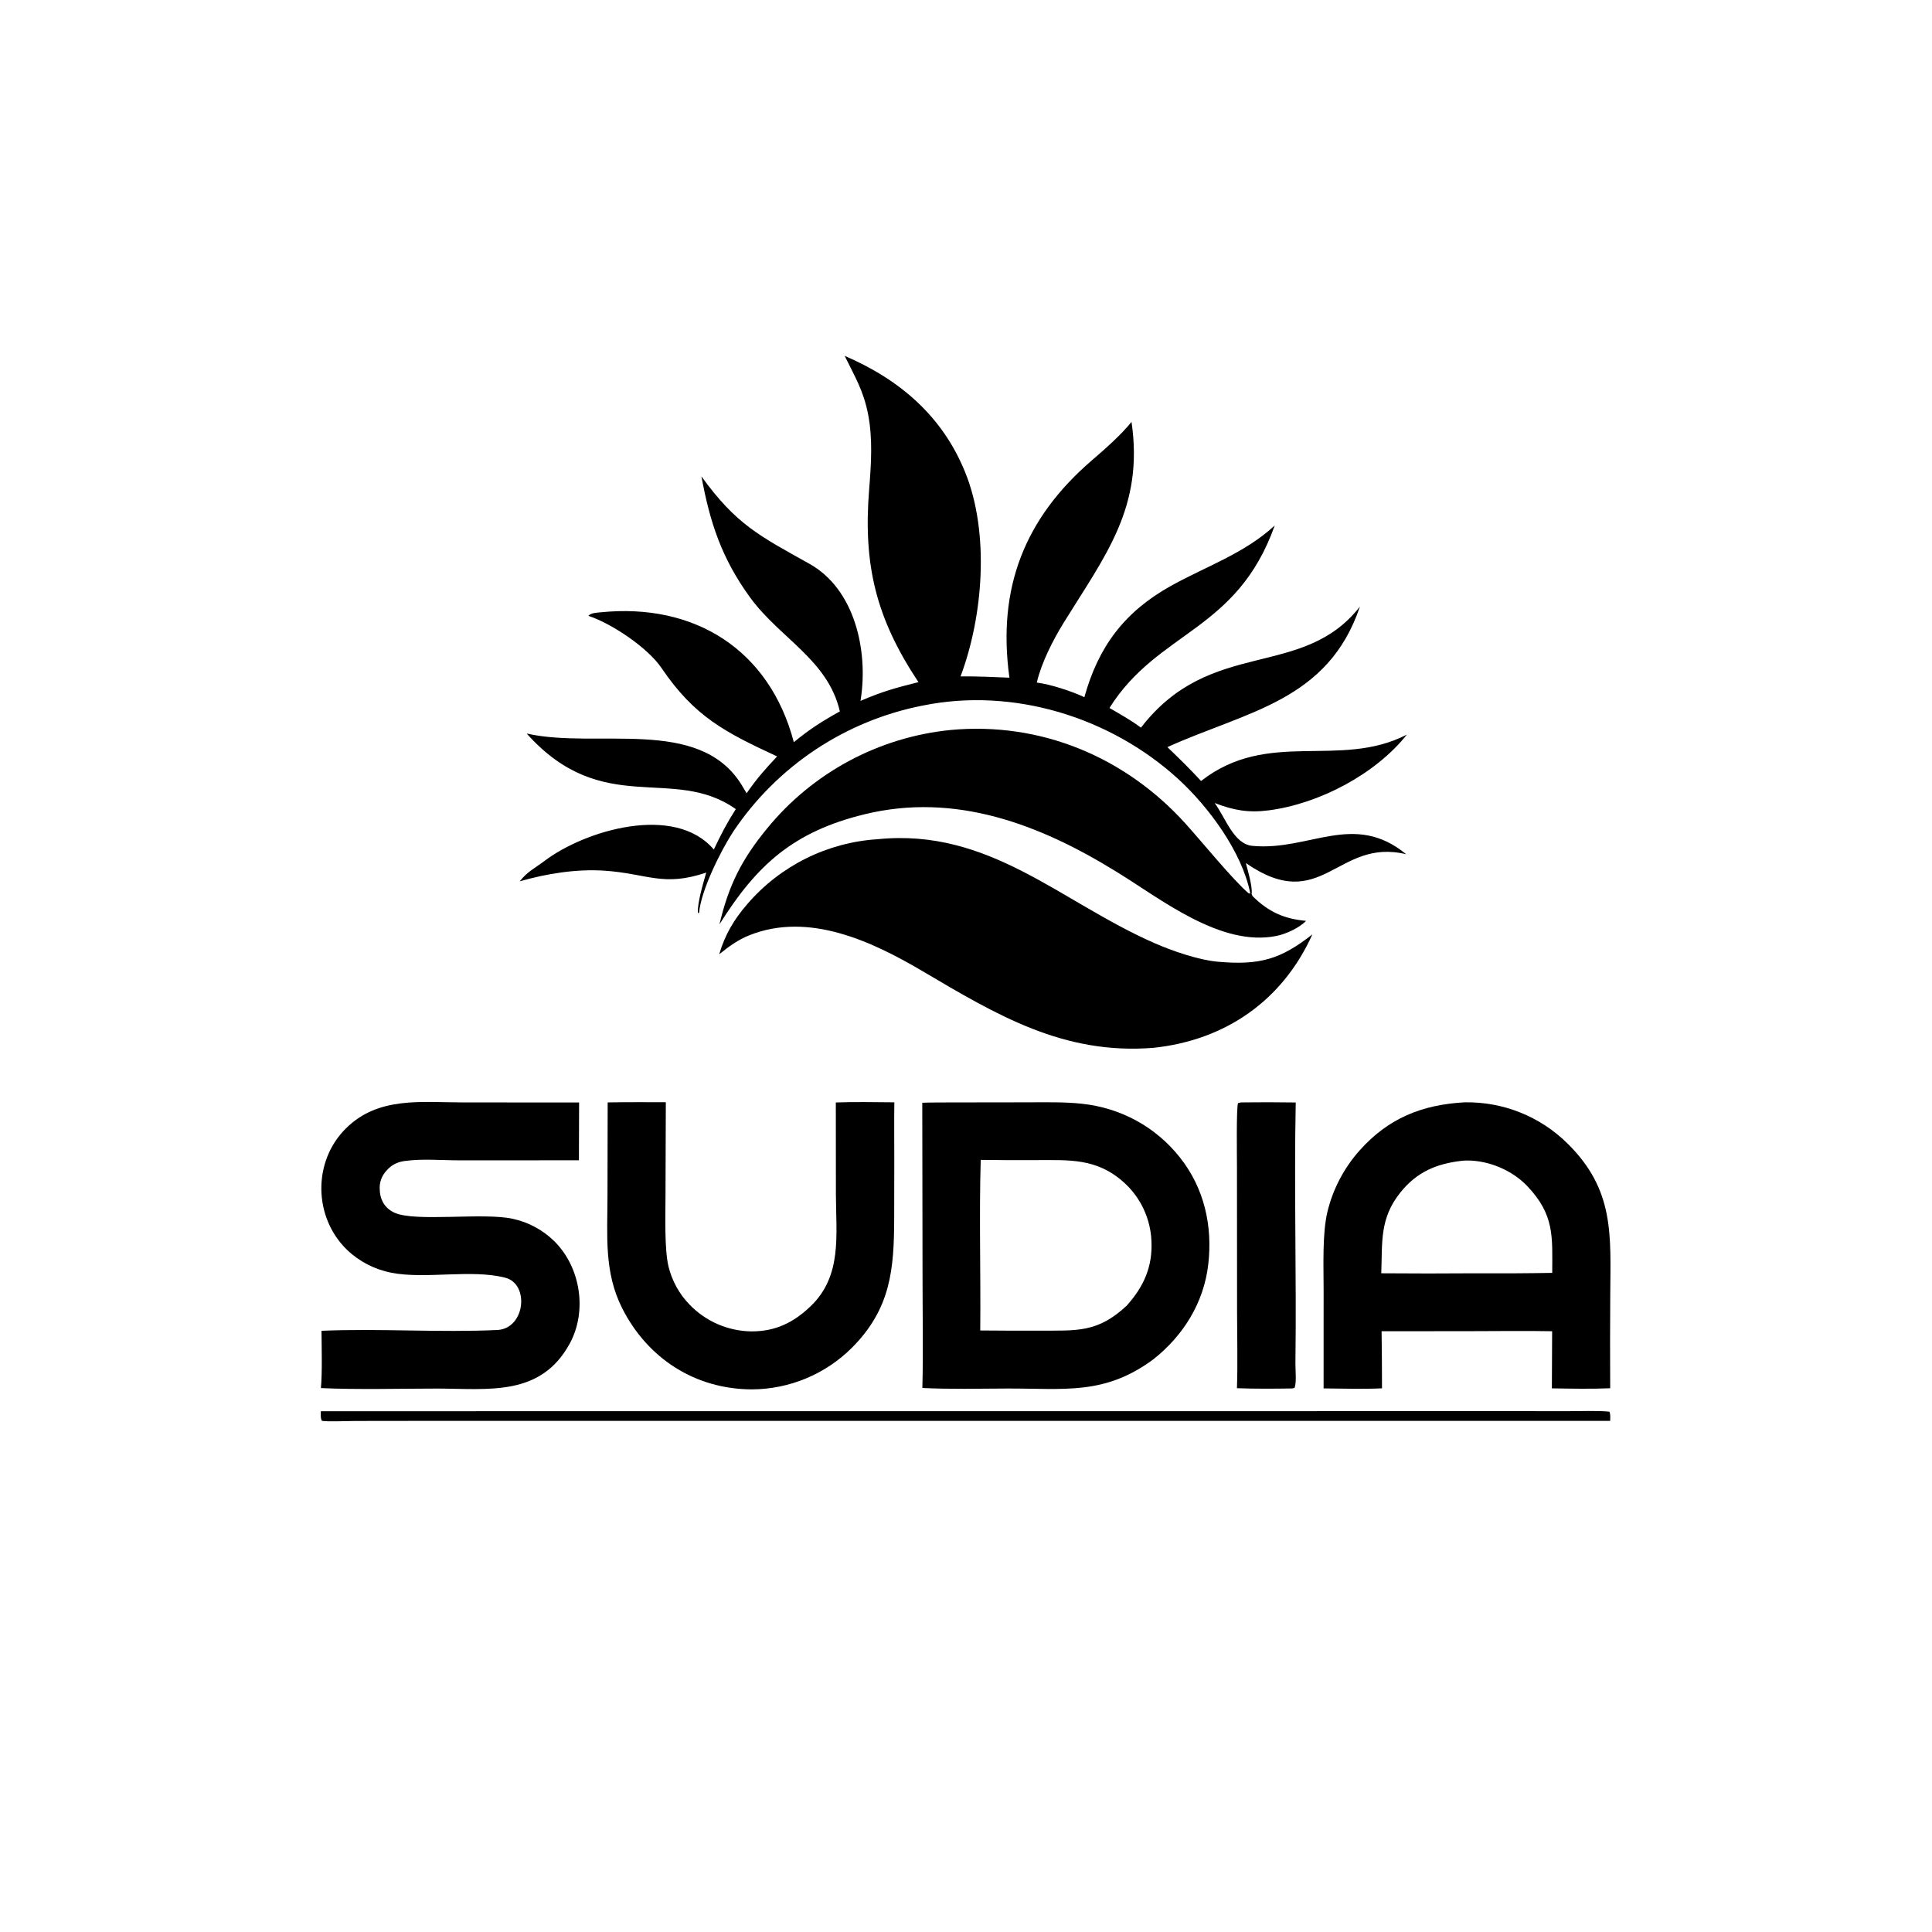 <svg xmlns="http://www.w3.org/2000/svg" width="800" height="800" viewBox="0.0 0.0 3300.0 3300.0" version="1.1" xml:space="preserve" style="fill-rule:evenodd;clip-rule:evenodd;stroke-linejoin:round;stroke-miterlimit:2;">
    <g transform="matrix(3.223,0,0,3.223,0,0)">
        <path d="M447.648,188.6C476.722,201.082 499.487,220.462 511.576,250.452C524.482,282.467 521.094,326.433 509.059,358.458C518.199,358.4 525.876,358.774 534.956,359.147C528.393,311.603 543.049,274.556 578.764,243.871C585.512,238.074 594.179,230.442 599.666,223.595C606.28,268.816 585.84,294.272 563.768,329.942C558.061,339.167 551.89,351.259 549.468,361.732C556.668,362.632 568.045,366.337 574.679,369.49C582.09,342.752 595.816,324.339 620.37,310.599C638.768,300.303 659.676,293.297 675.576,278.466C655.494,334.836 613.877,334.08 587.975,375.184C593.502,378.446 599.612,381.795 604.661,385.634C641.744,337.529 690.127,360.554 720.705,321.476C703.768,371.702 660.589,376.921 618.685,395.947C625.207,402.185 630.44,407.328 636.522,413.897C672.203,386.06 709.756,407.758 745.584,389.33C728.895,410.337 699.063,425.977 672.44,429.448C661.591,430.863 653.835,429.435 643.729,425.571C649.547,433.474 653.793,447.347 663.753,448.281C693.965,451.113 717.502,429.843 745.228,452.718C708.475,443.801 700.652,485.38 660.253,457.387C661.371,461.642 663.774,469.676 663.351,473.754L662.563,473.3C658.229,451.561 640.594,427.617 624.359,412.793C588.533,380.081 537.087,364.186 489.216,373.886C448.076,381.879 411.832,405.971 388.535,440.808C382.211,450.447 371.422,471.912 370.497,483.825L369.873,483.798C369.452,478.8 372.795,467.635 374.276,462.429C351.422,470.188 343.135,462.967 320.393,461.435C305.467,460.429 289.721,462.98 275.456,467.069C279.4,461.939 283.616,460.016 288.64,456.213C309.901,440.118 357.517,425.773 378.304,450.228C382.235,441.936 384.944,436.673 389.946,428.795C356.583,405.232 319.545,433.864 279.104,388.742C316.184,397.141 370.246,379.558 392.871,415.704C393.832,417.255 394.769,418.821 395.681,420.401C401.437,412.133 405.094,408.134 411.846,400.872C384.264,388.072 368.079,379.843 350.541,353.971C343.293,343.278 324.231,330.446 311.822,326.371C313.118,324.797 316.268,324.71 318.296,324.503C367.957,319.445 407.75,344.124 420.705,393.338C428.988,386.493 435.725,382.198 445.095,377.024C438.835,349.732 413.312,338.258 397.604,316.735C382.513,296.056 376.242,276.975 371.736,252.475C390.18,278.001 402.507,284.007 428.944,298.779C452.97,312.203 460.186,344.609 456.163,370.629L456.03,371.455C467.876,366.365 474.38,364.63 486.743,361.509C464.254,327.666 457.379,299.454 460.629,259.155C461.686,246.049 462.588,232.464 460.048,219.503C457.562,206.817 453.049,199.671 447.648,188.6Z" style="fill-rule:nonzero;" />
    </g>
    <g transform="matrix(3.223,0,0,3.223,0,0)">
        <path d="M503.214,584.251L544.426,584.195C553.909,584.187 564.089,583.928 573.483,584.952C594.061,587.194 612.43,597.148 625.315,613.413C638.196,629.674 642.686,649.563 640.342,670.023C638.011,690.373 627.153,707.835 611.184,720.425C585.225,739.626 563.918,735.742 533.651,735.871C518.836,735.934 503.574,736.301 488.82,735.58C489.329,716.494 488.906,695.988 488.912,676.798L488.771,584.419C493.46,584.242 498.496,584.292 503.214,584.251ZM519.745,614.697C518.876,644.03 519.793,675.504 519.49,705.101C529.907,705.206 540.324,705.237 550.742,705.194C570.723,705.119 581.669,706.403 597.144,691.918C606.152,681.869 610.941,671.222 610.216,657.507C609.681,645.644 604.396,634.495 595.55,626.573C581.121,613.65 566.587,614.803 548.67,614.821C539.028,614.875 529.386,614.833 519.745,614.697Z" />
    </g>
    <g transform="matrix(3.223,0,0,3.223,0,0)">
        <path d="M775.87,584.209L776.482,584.194C796.686,583.882 816.171,591.689 830.569,605.867C855.788,630.588 853.544,654.555 853.374,686.419C853.262,702.853 853.253,719.288 853.346,735.723C843.796,736.152 832.007,735.94 822.439,735.772L822.576,705.506C808.422,705.23 793.498,705.47 779.283,705.47L732.192,705.513C732.336,715.596 732.41,725.681 732.414,735.765C722.836,736.228 711.199,735.904 701.461,735.807L701.472,683.386C701.464,670.949 700.738,653.864 703.479,642.244C706.418,630.12 712.306,618.909 720.62,609.607C735.823,592.578 753.606,585.509 775.87,584.209ZM774.714,615.184C761.221,616.736 750.844,621.114 742.122,632.009C731.033,645.86 732.653,658.401 732.018,674.794C748.553,674.929 765.089,674.931 781.625,674.802C795.292,674.89 808.96,674.816 822.625,674.58C822.664,655.497 823.965,643.887 809.347,628.537C801.497,620.293 789.238,615.049 777.748,615.032C776.735,615.028 775.722,615.079 774.714,615.184Z" />
    </g>
    <g transform="matrix(3.223,0,0,3.223,0,0)">
        <path d="M465.114,444.75C524.447,438.79 561.894,477.953 611.856,499.833C621.362,503.995 635.248,508.8 645.505,509.694C667.753,511.631 678.735,508.357 695.511,495.194C679.697,530.311 649.389,551.272 611.345,555.303C563.541,559.148 528.34,537.938 488.765,514.591C461.934,498.763 428.545,483.203 397.333,495.579C390.985,498.096 386.443,501.501 381.152,505.729C384.244,495.299 388.918,487.377 396.049,479.122C413.505,458.835 438.404,446.443 465.114,444.75Z" style="fill-rule:nonzero;" />
    </g>
    <g transform="matrix(3.223,0,0,3.223,0,0)">
        <path d="M245.5,584.25L306.902,584.275L306.805,614.913L243.678,614.938C234.186,614.941 223.592,613.973 214.255,615.318C211.176,615.761 208.393,616.925 206.112,619.065C203.06,621.927 201.246,625.18 201.214,629.407C201.169,635.348 203.535,640.124 209.009,642.664C219.951,647.741 255.849,642.473 271.648,645.898C279.937,647.668 287.556,651.746 293.626,657.662C307.662,671.424 311.368,694.714 301.945,712.026C286.564,740.284 258.928,735.96 231.75,735.89C212.456,735.904 188.992,736.522 170.074,735.631C170.833,726.992 170.449,714.227 170.382,705.274C201.151,703.95 233.152,706.307 263.944,704.831C278.391,703.694 280.614,680.474 267.805,677.153C249.79,672.481 225.437,678.073 207.369,674.492C198.518,672.781 190.35,668.547 183.849,662.3C166.12,645.075 165.605,615.502 183.392,597.94C200.552,580.996 223.15,584.232 245.5,584.25Z" style="fill-rule:nonzero;" />
    </g>
    <g transform="matrix(3.223,0,0,3.223,0,0)">
        <path d="M381.28,489.886C386.161,469.303 392.875,455.702 406.427,439.189C430.609,409.515 465.611,390.691 503.7,386.875C551.387,382.406 596.095,401.056 628.036,436.222C636.508,445.55 653.685,466.7 661.921,473.584L662.563,473.3L663.351,473.754C663.484,474.307 663.609,474.708 664.032,475.124C672.525,483.475 680.823,487.001 692.168,488.025C688.656,491.708 681.607,494.962 676.597,495.989C646.93,502.065 615.223,476.376 591.528,461.907C550.988,436.87 506.248,419.765 458.085,431.567C420.66,440.738 401.155,458.116 381.28,489.886Z" style="fill-rule:nonzero;" />
    </g>
    <g transform="matrix(3.223,0,0,3.223,0,0)">
        <path d="M322.044,584.243C332.095,584.032 342.765,584.16 352.861,584.133L352.69,633.73C352.687,643.951 352.061,662.149 354.31,671.302C356.167,678.872 360.008,685.809 365.439,691.399C374.038,700.325 385.854,705.434 398.247,705.586C410.925,705.633 420.576,700.923 429.629,692.229C446.463,676.061 443.039,654.391 442.999,632.873L442.956,584.269C452.826,583.888 464,584.123 473.97,584.196C473.821,594.181 473.942,604.555 473.938,614.565L473.885,645.738C473.812,672.643 472.14,693.533 451.473,714.27C437.39,728.314 418.337,736.238 398.448,736.322C368.483,736.227 343.263,720.018 329.764,693.374C320.013,674.127 321.943,654.731 321.944,633.887L322.044,584.243Z" style="fill-rule:nonzero;" />
    </g>
    <g transform="matrix(3.223,0,0,3.223,0,0)">
        <path d="M657.667,584.241C667.342,584.111 677.017,584.123 686.691,584.276C685.773,630.126 687.14,676.62 686.525,722.521C686.484,725.589 687.239,733.231 685.991,735.594L684.625,735.837C675.289,735.978 664.796,736.057 655.535,735.695C655.994,723.081 655.615,708.293 655.6,695.478L655.544,617.891C655.549,613.3 655.158,587.012 656.114,584.613L657.667,584.241Z" style="fill-rule:nonzero;" />
    </g>
    <g transform="matrix(3.223,0,0,3.223,0,0)">
        <path d="M170.048,747.894L649.982,747.872L790.174,747.847L830.656,747.876C836.18,747.869 847.834,747.534 852.902,748.135C853.594,749.546 853.35,751.297 853.337,752.999L359.422,753.002L224.017,753.014L188.24,753.059C184.28,753.08 173.739,753.501 170.613,753.006C169.775,751.555 170.023,749.645 170.048,747.894Z" style="fill-rule:nonzero;" />
    </g>
</svg>